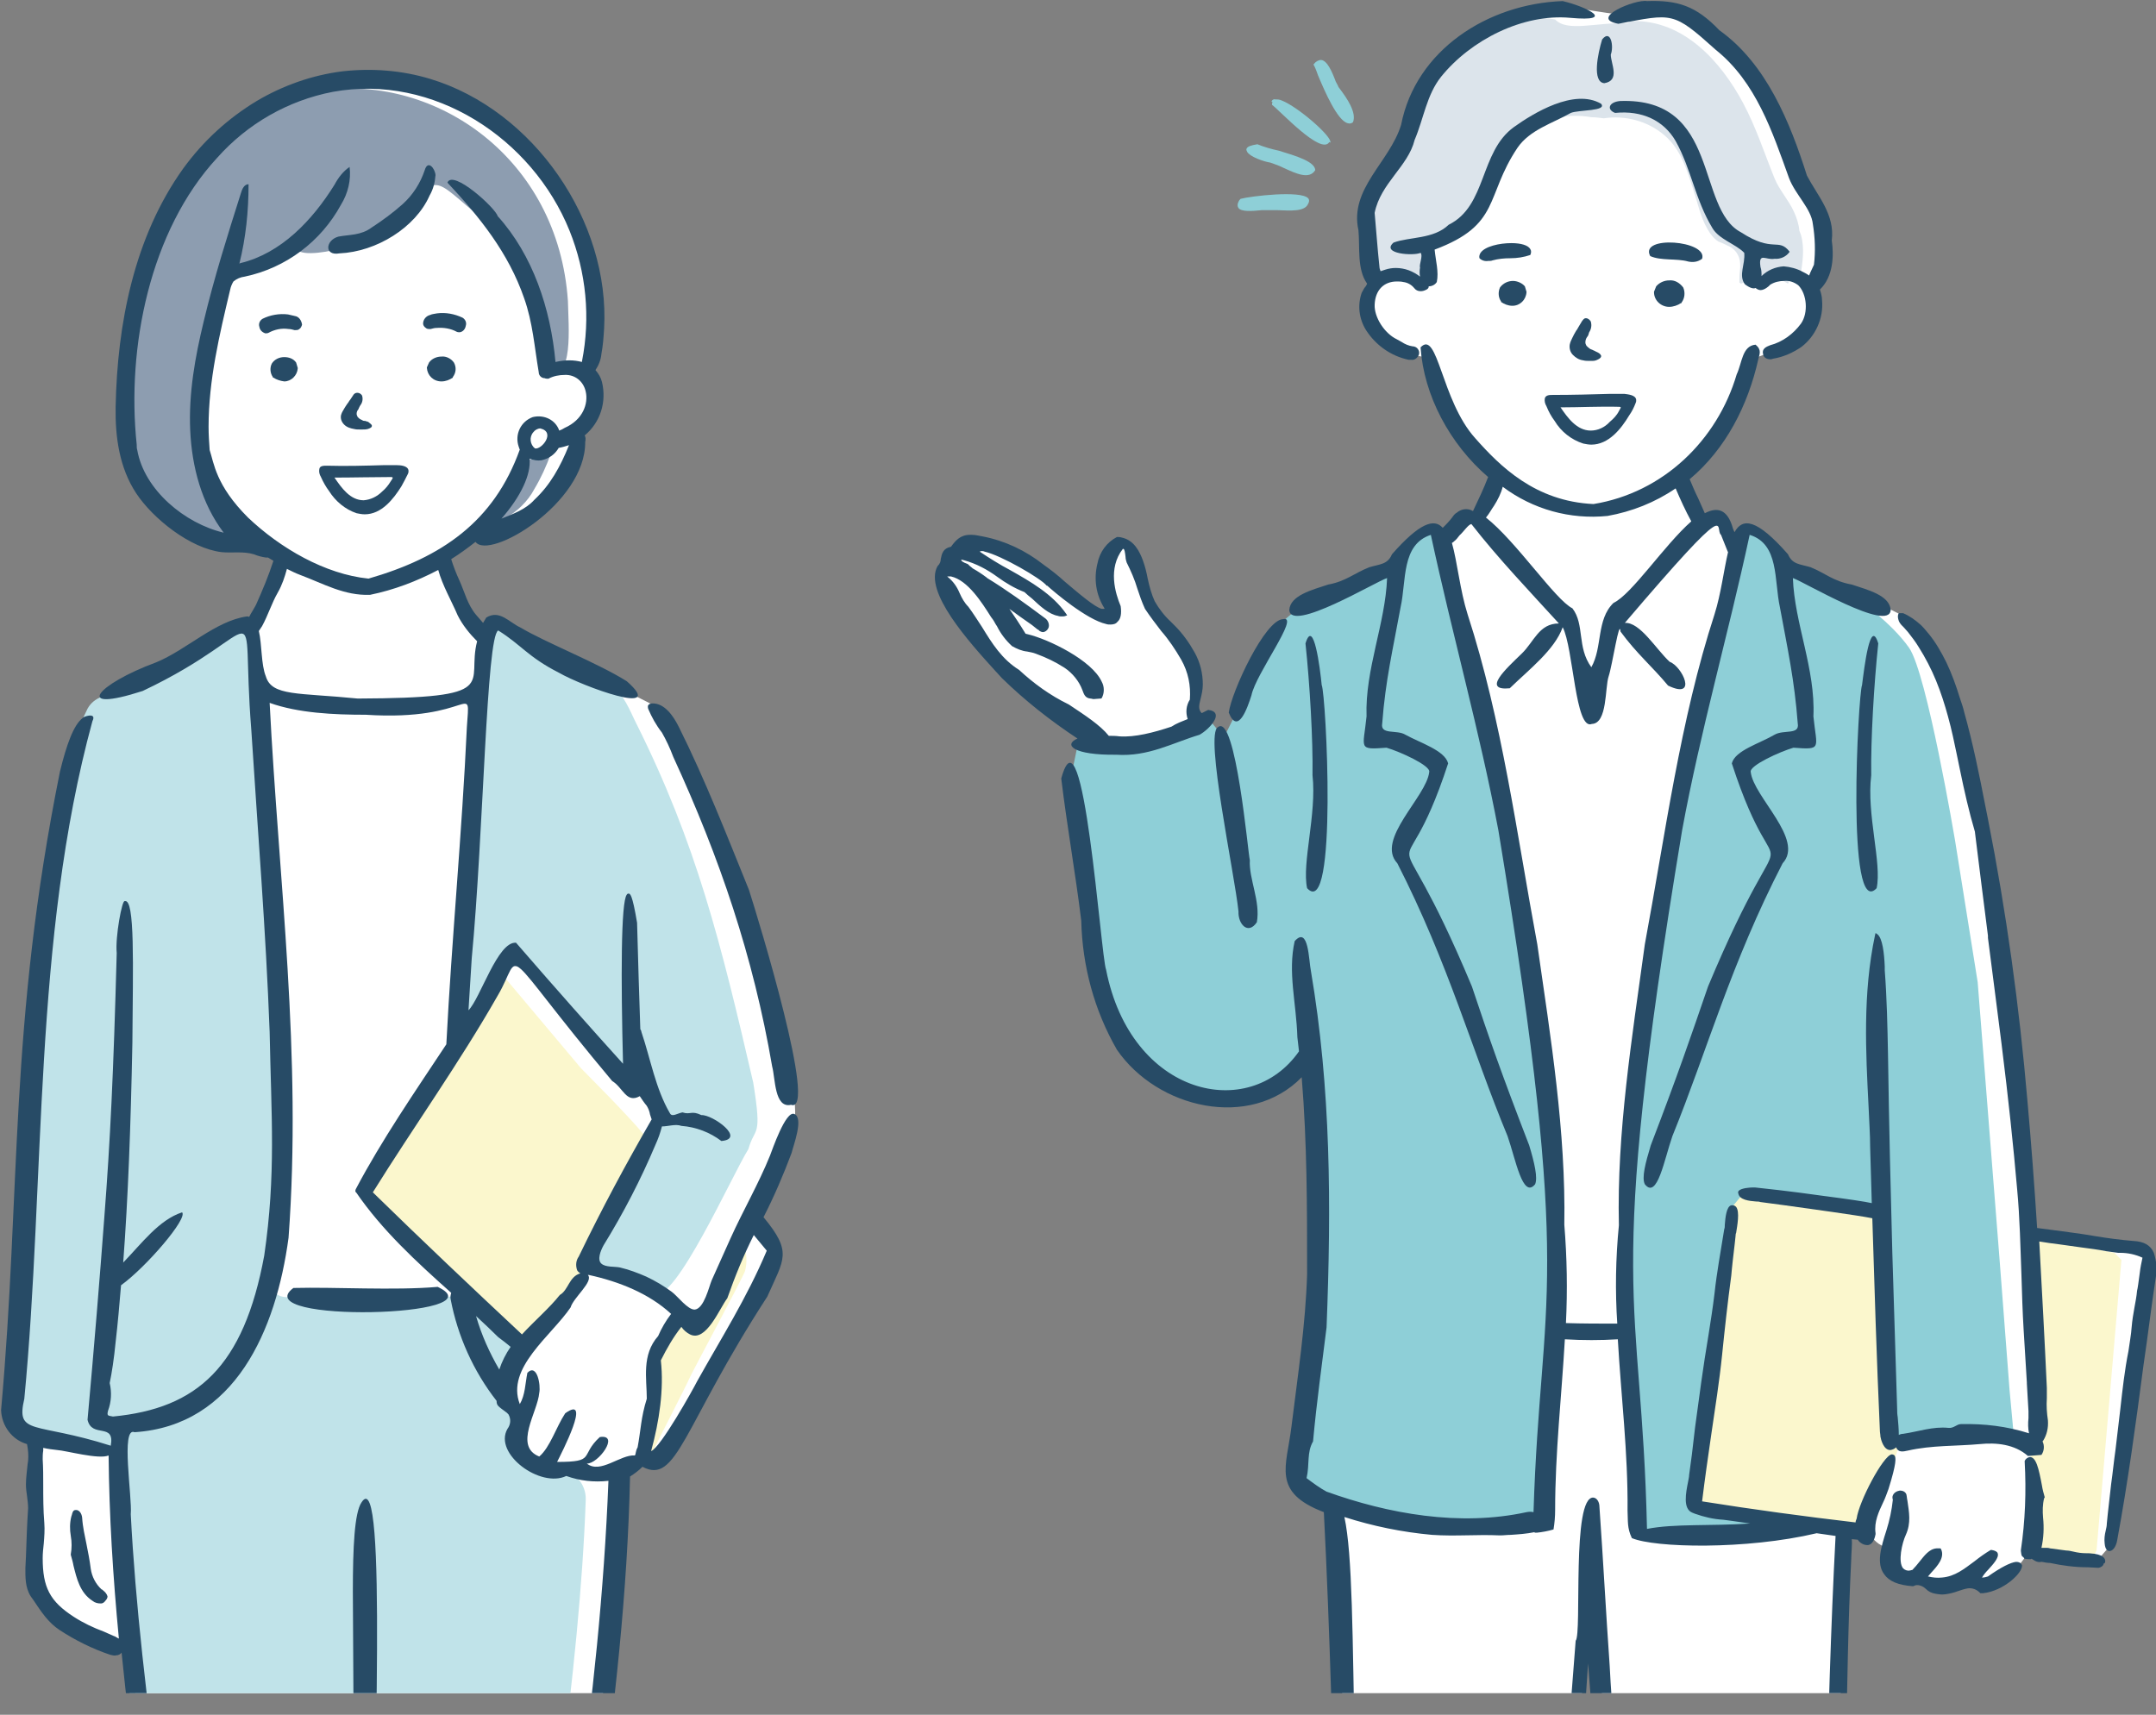 <?xml version="1.0" encoding="utf-8"?>
<!-- Generator: Adobe Illustrator 26.0.1, SVG Export Plug-In . SVG Version: 6.00 Build 0)  -->
<svg version="1.1" id="レイヤー_1" xmlns="http://www.w3.org/2000/svg" xmlns:xlink="http://www.w3.org/1999/xlink" x="0px"
	 y="0px" viewBox="0 0 399 317.4" style="enable-background:new 0 0 399 317.4;" xml:space="preserve">
<rect x="0" y="0" width="399" height="317.4" fill="#808080" stroke="none"/>
<style type="text/css">
	.st0{clip-path:url(#SVGID_00000117653075813351028380000008401474217241409165_);}
	.st1{fill:#FD883F;}
	.st2{fill:#FFFFFF;}
	.st3{fill:#FBF7CD;}
	.st4{fill:#C0E3E9;}
	.st5{fill:#8D9DB0;}
	.st6{fill:#274B66;}
	.st7{fill:#8ECFD7;}
	.st8{fill:#DCE4EB;}
</style>
<g>
	<defs>
		<rect id="SVGID_1_" x="-42.2" y="-28.6" width="468" height="342"/>
	</defs>
	<clipPath id="SVGID_00000044896323330110281820000001685784289222419118_">
		<use xlink:href="#SVGID_1_"  style="overflow:visible;"/>
	</clipPath>
	<g style="clip-path:url(#SVGID_00000044896323330110281820000001685784289222419118_);">
		<polygon class="st1" points="99.4,249.5 100,249.5 98.8,237.7 		"/>
		<path class="st2" d="M63.1,15.5c0,0-3.8-0.2-10.1,3.1s-6.7,2.5-11,6.5s-10.1,9.3-14.8,22.7s-4.1,16.2-4.3,20.4s-1.1,13.3,0.4,17.1
			c1,3,2.7,5.6,5,7.8c2.2,2,5.2,5,7.9,5.9s5.7-0.9,8.3,0.2c2.5,1.2,5,2.6,7.3,4.1l-2,6.5c0,0-0.9,6.3-2.9,6.1s-1.6-1.1-4.3,0.2
			s-12.5,8.1-16.9,9.8s-6.4,2.5-6.4,2.5c-1.3,1.3-2.5,2.8-3.4,4.4c-0.9,1.9-3.1,8.7-3.1,8.7l-5.4,35.7l-2.3,21
			c0,0-0.6,21.1-0.7,24.2S3.3,249,3.3,249S2,260.5,2.1,261.4s-0.3,3.2,0.9,3.4s3.3,0.2,3.3,1.2s-0.6,5.7-0.5,8.6s-0.2,14.6,0.9,18
			s1.2,4.7,3.2,6.3s6.1,4.9,8.1,5.3s5.5,1,5.7,1s3.9,25.3,3.9,25.3l11.8,76.9c0,0,4.9,30.9,5.8,31.8s6.9,1.9,6.9,1.9
			s-0.4,1.3-1.3,5.4s-1.3,5.7-4,9.6s-2.8,4-7.4,8.7s-7.1,8.1-7,7.8s0.6,5.1,6.4,4.7s25.5-10.2,25.5-9.1s0.2,4.6,0.2,4.6l3.5,0.2
			c0,0,6.9,2.6,7.2,2.8s11.4,1.4,15,0s6.7-3.2,6.1-6.2s-0.6-3.9-3.2-8.7s-4.7-20.9-4.7-20.9l4.3-1.2l1.2-7.3l9.4-58.5l7.7-53.8
			c0,0,4.3-40.7,4-43.6s-0.9-4-0.2-4.1s2.4-1.6,3.5-1.6s2.2,0.7,3.6-0.3s13.2-20,13.2-20s9-14.6,8.7-17.1c-0.3-2.5-2.6-3.8-3.1-4.8
			s-1.2-1.9-1.2-1.9s7.4-17,7.6-17.8c0.2-3-0.1-6-0.9-8.9c-1.1-3.8-9.4-35-9.4-35l-10-22.8c0,0-3.1-9.1-4.9-10.2s-7-3.6-7-3.6
			l-14.6-7.6c0,0-6.6-5.6-8-4.9s-0.5,3.3-2.5,1.8s-2.6-1.3-3.8-3.6s-3.9-9.6-3.9-9.6c1.2-1.1,2.6-2,4-2.8c2.5-1.4,2.1-1.1,5.7-2
			s4.5-1.4,7.4-3.8s7.2-7.7,7.6-10.8s-0.4-3.2,0.6-4.8s2.4-2.6,2.8-4.1s-0.4-4-0.4-6.1s0.8-2.6,0.8-4.8s1.1-10.5-1.5-17.7
			c-1.5-4.1-3.3-8.1-5.3-11.9c0,0-9.2-10.5-11.4-12.2s-12.5-6.8-14.5-7s-11.2-1-11.5-1S63.1,15.5,63.1,15.5z"/>
		<path class="st3" d="M123.4,247.1c-0.4,0.9-2.2,5.4-2.2,5.4s-0.1,4.5-0.1,5.1s-1.1,7.3-1.1,7.3s-1.4,5.2-0.7,5.4s1.1-0.9,1.1-0.9
			s7.1-13.9,7.2-14.3s10.2-19.2,10.3-19.9c0.4-1.6,0.3-3.3-0.3-4.9c-0.9-2-1.4-0.8-1.4-0.8l-3.1,10.4c0,0-0.5,3.7-3.9,4.8
			c-0.9,0.3-3.6,0-4.1-0.7S123.4,247.1,123.4,247.1z"/>
		<path class="st3" d="M92.2,179.5L87.3,190l-14.2,21.9l-5.4,8.3l2.6,3.9l12,12.1l14.8,13l5-5.4l4.5-5.6l2.8-5.7
			c0,0,10.5-20.9,10.6-21.2c0.2-0.6-7.4-8.4-7.4-8.4l-5.1-5.2L92.2,179.5z"/>
		<path class="st4" d="M95,260.7c-1.6-3.4-1-5.1-0.1-7.7c0.4-1.1,1.1-2.9,0.9-4s-2.8-2.2-3.6-2.9c-1.6-1.5-3.1-3-4.5-4.5
			c-0.2-0.2-0.5-0.5-0.8-0.6l0,0c-1.1-0.8-2.4-1.1-3.7-1c-6.7,0.6-21.6,0.4-30.2,0.1c-3.2-0.1-3.1-3.2-2.7-6.4
			c4-32.8-1.9-121.1-4.4-118.1c-6.3,1.4-21.6,11.7-27.4,13.5c-1.1,0.5-2,1.3-2.5,2.5c-10.3,20.9-9.5,59.1-11,70.3c0,0.1,0,0.2,0,0.4
			c-1.3,18.8-0.5,36.3-3.1,55.7c0,0.1,0,0.3-0.1,0.4c-3.3,15.4,22.7,1.6,19.7,18c-0.1,0.3-0.1,0.7-0.1,1
			c-0.6,30.7,7.6,61.1,10.1,81.2c3.4,22,9.7,59.8,11.8,72.8c0.7,3.1,0.7,4.1,0.9,5.1c0.4,2-0.5,2.4,1.5,3c11.1,3.1,23.7,2.5,37,0.4
			c2-0.3,3.7-1.7,4.3-3.6c4.6-13.1,2.1-16,7.1-41.5c7.1-46.8,13.2-85.8,14.3-117.2c0.1-2.9-2.1-5.4-5-5.7c-5-0.4-9.4-1.2-8-7.8
			C95.6,263,95.5,261.8,95,260.7z"/>
		<path class="st4" d="M139.4,200.4c-6-25.9-10.5-44.2-21.7-66.6c-0.9-1.7-2.5-6.2-5-6.8c-6.4-1.5-13.5-7.9-18.1-10.6
			c-2.9-1.7-4.9-0.4-4.9,0c-0.7,12.6-1.6,49.3-4.6,72.1c0,0.3-0.1,0.5-0.2,0.8c0.3,0.4,0.7,0.8,1,1.1c2.5-3.5,5.2-7.2,6.5-11.3
			c1.4-4.3,5.9,0.2,7.6,2.3c1.6,1.9,4.5,5.7,6,7.6c1.3,0.9,2.4,2.1,3.3,3.4c0.1,0.1,1,0.9,1,1.1c1,0.7,2.2,2.7,3.1,3.6
			c1.9,2.1,5.8,4.4,7.2,6.3c2.9,3.9,0.3,5.7-1.7,9.9c-0.1,0.2-0.2,0.5-0.3,0.7c-3.5,5.9-6.6,12.1-10.1,18c0.3,1,0.7,1.9,0.9,2.9
			c2.3,1,4.6,1.3,11.7,4.6c3.8,1.8,14.4-22,17.4-26.8C139.7,208.4,141.1,210.9,139.4,200.4z"/>
		<path class="st5" d="M101.6,84.4c-1.2,0.7-2.6,0.9-4,0.5c-0.1,0.1-0.2,0.1-0.3,0.2c-0.2,0.1-0.3,0.1-0.5,0.2
			c-1.1,3.4-2.8,6.5-5,9.2c-0.5,0.6-1,1.3-1.6,1.9l0.4,0.4l0.6,0.6l0,0c0.6-0.4,1.3-0.9,2.2-1.4c2.3-1.3,4.3-3.2,5.5-5.5
			c1.2-2,2.2-4.2,3-6.4C101.9,84.2,101.7,84.3,101.6,84.4z"/>
		<path class="st5" d="M59.8,16.7C21,18.5,8,107,44.4,99.2c-14.7-17.9-5.4-34.8-4-48c1.9,1,13.8-4.3,14.3-6.2
			c-1.2,4.4,14.1-0.1,17.6-2.4c8.8-10.3,6.8-10.7,15.6-3.2c14,12,10.4,27.9,13.5,29.3c4.8,2.1,3.8-8.3,3.7-13
			C103.3,29.2,80.7,13.9,59.8,16.7z"/>
		<path class="st6" d="M81,238.2c-8.1,0.7-19,0-26.7,0.2C45.4,245,92.9,243.8,81,238.2z"/>
		<path class="st6" d="M19.1,294.4c-0.1-0.1-0.2-0.2-0.3-0.2c-1.1-1-1.8-2.4-2-3.8c-0.2-1.6-0.5-3.1-0.8-4.6s-0.7-3.2-0.8-4.9
			c-0.1-0.8-0.5-1.3-1-1.4H14c-0.5,0-0.6,0.5-0.7,0.9c0,0.1-0.1,0.2-0.1,0.3c-0.3,1.2-0.3,2.4-0.1,3.6c0.2,1.1,0.2,2.3,0,3.4v0.1
			c0.2,0.7,0.4,1.4,0.5,2c0.6,2.4,1.2,5,3.5,6.5c0.5,0.4,1,0.5,1.6,0.5c0.3,0,0.6-0.2,0.8-0.5c0.2-0.2,0.4-0.5,0.4-0.8
			C19.8,295.1,19.5,294.7,19.1,294.4z"/>
		<path class="st6" d="M122.5,135.6c0.8,1.4,1.5,2.9,2.1,4.5c8.6,18.7,14.8,36.9,18.3,57.3c0.6,2.2,0.4,7.8,3.5,7.1
			c5,1.8-6-34.2-7.8-39.8c-4.1-10.1-8.1-20.4-13-30.2c-1-2-2.6-4.3-4.8-4.3c-0.4,0-0.8,0.1-0.9,0.5c0,0.2,0,0.4,0.1,0.6
			C120.6,132.7,121.4,134.2,122.5,135.6z"/>
		<path class="st6" d="M147,206.2c-1.6-0.7-4.1,6.7-4.5,7.7c-2.1,5.2-5,10.2-7.3,15.3c-1.2,2.6-2.3,5.2-3.5,7.8
			c-0.5,1.2-1.4,5.2-3.1,5.4c-1.3,0.1-3.2-2.5-4.3-3.3c-1.5-1.1-3-2-4.7-2.8c-1.6-0.7-3.2-1.3-4.9-1.7c-1-0.2-2.6,0-3.4-0.7
			s-0.2-2.3,0.4-3.4c3.7-6,6.9-12.2,9.6-18.6c0.5-1.1,0.9-2.2,1.2-3.4c1.2,0,2.5-0.5,3.6-0.1c2.7,0.2,5.3,1.2,7.4,2.8
			c4.6-0.4-1.6-4.9-3.7-4.8c-1.9-0.9-2,0-3.5-0.5c-1,0.2-1.9,0.9-2.3,0.2c-2.7-4.6-3.6-10.1-5.3-15.1c0-0.2-0.1-0.3-0.2-0.5
			c-0.2-5.8-0.4-12.2-0.6-19.7c-0.9-5.4-1.3-5.4-1.6-5.4c-0.1,0-0.3,0.1-0.3,0.2c-1.1,1.3-1.1,15.6-0.7,31.3
			c-5.6-6.2-12.1-13.5-19.8-22.4c-3.4-0.3-6.6,10.3-8.8,12.5c0.2-3.1,0.4-6.3,0.6-9.6c2.2-23.1,2.7-59.6,4.9-60.7
			c4.2,2.6,5.5,4.9,11.2,7.8c4.5,2.6,20.2,8.3,12.6,1.6c-5.4-3.4-15.1-7.2-19.6-9.9c-2.2-1-3.9-3.4-6.4-1.9c-0.2,0.3-0.4,0.7-0.6,1
			l-1.3-1.5c-1.6-1.9-2.1-4.2-3.1-6.4c-0.6-1.3-1.1-2.6-1.5-3.9c1.6-1,3.1-2.1,4.5-3.2c2.5,3.5,20.4-7.1,20.3-18.5
			c0.1-0.4,0.1-0.9-0.1-1.2c2.9-2.4,4.1-6.2,3.2-9.9c-0.2-0.8-0.6-1.5-1.2-2.2c0.6-0.9,1-1.9,1.1-3c0.3-1.6,0.4-3.1,0.5-4.7
			c1.1-19.8-13-40.4-32.2-46.2c-5.3-1.6-10.8-2-16.2-1.4c-5.6,0.7-11,2.6-15.9,5.5c-5.3,3.2-9.9,7.4-13.6,12.5
			C24.8,43.9,21.7,60,21.4,75.3c-0.1,5.6,0.7,11.3,3.8,16s10,10.2,15.8,10.9c2,0.2,4-0.2,6,0.4c0.7,0.3,1.5,0.5,2.2,0.6
			c0.1,0,0.3,0,0.4,0l1,0.6c-0.9,2.8-2,5.4-3.2,8.1c-0.4,0.8-0.9,1.5-1.3,2.3c-0.1-0.1-0.3-0.1-0.4-0.1c-5.8,0.8-11.2,6.2-16.8,8.5
			c-11.1,4.1-15.5,9.5-2.5,5.3c23.9-11.3,18-19.4,20.1,7.1c1.2,18.9,2.7,37.2,3.4,56c0.3,15.6,1.2,26.3-1,41.4
			c-3.8,20.6-12.4,28.3-28,29.8c-0.8-0.2-1.2,0-0.9-1.1c0.6-1.6,0.7-3.4,0.3-5.1c0.4-1.9,0.8-4.5,1.1-7.6c0.4-3.4,0.7-6.9,1-10.5
			c4.7-3.4,12.4-12.4,11.3-13.5c-4.3,1.4-7.5,5.8-10.9,9.3c0.9-11.9,1.4-25.2,1.7-40.7c0.1-14.4,0.5-26.7-1.4-26.2
			c-0.5-0.4-1.8,6.7-1.5,9.6c-0.6,22.4-1.2,34.8-2.3,49c-0.8,10.7-1.9,24.2-3.1,37.4c0.8,3.5,5.1,0.4,4.3,4.8
			c-14.1-4.5-17.6-1.8-16-8.7c3.9-40.5,1.6-85.1,12.6-125.4c0.9-1.8-1.8-0.8-1.8-0.6c-1.7,1.3-3,5-4.2,9.9
			C1.6,189.9,3.9,220,0.2,261c0.1,2.9,2,5.5,4.8,6.3c0.2,1,0.3,2.1,0.2,3.1l-0.1,0.7c-0.1,1.2-0.3,2.4-0.3,3.7
			c0,0.7,0.1,1.4,0.2,2.1c0.1,0.8,0.2,1.5,0.2,2.3c-0.2,3-0.3,6-0.4,9l-0.1,2c0,1.5-0.1,3.6,1,5.3l0.5,0.7c1.4,2.1,2.7,4.1,4.8,5.5
			c2.9,1.9,6.1,3.5,9.4,4.6c0.4,0.1,0.8,0.2,1.1,0.1c0.4,0,0.8-0.2,1-0.5c3.5,35.1,10.6,71.9,15.8,105.5c5.9,28.6,1.3,29,11.8,30.7
			c0,6.3-1.4,11.4-4.8,14.5c-4.7,6.2-10.3,11-14.7,15c-5.5,4.8-9.4,8.3-9.1,11.4c0.2,1.6,1.5,3,4,4.4c6.5,1.6,11.6,2.2,15.7,1.9l0,0
			c6.4-0.5,9.2-3.4,12.2-6.5c2.2-2.6,4.9-4.7,7.9-6.1c1.9-0.6,3.7-1.5,5.3-2.6l-0.2,0.6c-0.4,1.5-0.7,3-0.9,4.5
			c-0.2,4.5,5,8.6,9.5,10.8c4.6,2.2,9.7,3.3,14.8,3.4h0.4c2.3-0.2,4.7-1.9,6.9-4.9c1.2-1.7,2.2-3.5,2.9-5.5l0.1-0.2
			c0.7-1.6,1-3.3,1-5.1c-0.2-1.5-0.5-3-1-4.5c-1.4-4.4-2.7-8.1-4.9-11.5c-1.4-2.2-2.8-4.4-3.2-7.3c-0.6-4.4-0.9-8.9-1.1-13.4
			c1.5-0.4,2.6-0.8,3.2-1c1.9-13.4,4.1-26.4,6.3-38.6c6.6-40.3,15.3-86.1,16.2-128.1c0.8-0.5,1.6-1.1,2.3-1.8
			c6.4,3.4,7.4-7.3,23.1-31.5c3.1-7,4.7-8.2-0.7-14.7c2-3.9,3.7-7.9,5.2-11.9C146.8,212.1,148.8,206.9,147,206.2z M113.3,200.1
			c2,1.2,2.6,4.2,5.1,2.8c0.4,0.6,0.8,1.2,1.3,1.8c0.3,0.5,0.5,1,0.6,1.6c0.1,0.3,0.2,0.6,0.3,0.9c-4.8,8.3-9.3,16.7-13.5,25.4
			c-0.5,0.7-0.6,1.6-0.3,2.5c0.1,0.2,0.3,0.4,0.6,0.6l0,0c-2.1,0.6-2.2,3.1-3.8,4c-1.9,2.4-4.7,4.8-7,7.3
			c-9.3-8.7-18.5-17.4-27.6-26.3c7.6-12.2,16.1-24.1,23.1-36.4C97,176,91.6,174.2,113.3,200.1z M92.4,253.5
			c-1.8-3.1-3.3-6.4-4.3-9.9c1.4,1.3,2.8,2.6,4.1,3.9c0.8,0.6,1.6,1.2,2.3,1.8C93.6,250.6,92.9,252,92.4,253.5L92.4,253.5z
			 M98.9,92.5c-1.6,1.8-3.9,2.6-6.1,3.5c3.6-4.1,5.5-8.2,5.2-11.1c0.7,0.3,1.5,0.4,2.2,0.3c1.4-0.3,2.5-1.1,3.2-2.3
			c0.6-0.1,1.3-0.3,1.9-0.5C103.7,86.4,101.8,89.8,98.9,92.5L98.9,92.5z M100,79.3c2.9,0.7,0.2,4-1,3.7c-0.9-0.7-1.1-2.1-0.3-3
			C99,79.6,99.5,79.3,100,79.3L100,79.3z M25.4,83.3c-0.1-0.3-0.1-0.6-0.1-1c-1.9-17.9,2.4-39.6,14.9-53.1
			c5.6-6.3,13.1-10.6,21.4-12.2c18.6-3.4,36.9,8.6,43.8,25.7c3.1,7.7,3.9,16.1,2.3,24.2V67c-0.8-0.2-1.5-0.3-2.3-0.3
			c-0.9,0-1.7,0.1-2.6,0.3c-0.9-9.9-4.2-19.8-10.7-27c-0.4-1.5-8.3-8.7-9.3-6.2c6,6.4,11.3,13,14.2,21.4c1.6,4.5,1.9,9,2.7,13.7
			c0,0.6,0.5,1.1,1.1,1.1c0.2,0.1,0.4,0.1,0.6,0.1h0.1l0,0c0.9-0.5,2-0.7,3-0.7c1.9-0.1,3.5,1.2,3.9,3.1c0.5,2.2-0.5,5.2-3.9,6.7
			c-0.3,0.2-0.7,0.4-1,0.5c-0.7-2-2.8-3-4.9-2.5c-2.2,0.8-3.4,3.2-2.6,5.5c0.1,0.2,0.1,0.4,0.2,0.5c-4.8,13.4-14.5,20-28,23.9
			c-8-0.8-16.3-5.6-22.3-11.3c-6-6-6.3-10.1-7.1-12.5c-0.1-1.4-0.2-2.8-0.2-4.3c0-8.6,2-17,4-25.4c0.1-0.5,0.3-1,0.6-1.5
			c0.6-0.5,1.3-0.8,2.1-0.9c7.6-1.6,14.1-6.5,17.8-13.3c1.3-2.1,1.9-4.6,1.6-7c-1.2,0.8-2.1,2-2.8,3.3c-4.1,6.6-9.9,12.7-17.4,14.5
			l-0.2,0.1c1.2-4.8,1.7-9.7,1.7-14.7c-0.8,0-1.2,0.9-1.4,1.6c-2.5,7.9-5,15.8-6.9,23.8c-1.6,6.6-2.8,13.3-2.5,20.1s2.1,13.6,6.2,19
			C34.2,96.9,26.7,90.7,25.4,83.3L25.4,83.3z M49.2,125.2c-0.9-2.2-0.7-5.9-1.3-8.4c0.2-0.3,0.4-0.6,0.6-0.9c1.1-2,1.8-4.3,2.9-6.2
			c0.8-1.4,1.3-2.9,1.7-4.4c0.8,0.4,1.6,0.8,2.4,1.1c4.3,1.6,8.2,3.9,13,3.7c4.4-0.9,8.6-2.5,12.6-4.6l0,0c0.8,2.9,2.4,5.6,3.6,8.4
			c0.9,1.8,2.2,3.4,3.6,4.8c-2.1,8,5,10.5-22.1,10.6C55.2,128.2,50.3,128.9,49.2,125.2L49.2,125.2z M21,302.8
			c-0.6-0.3-1.2-0.5-1.8-0.8c-1.9-0.7-3.8-1.6-5.5-2.7c-4.5-2.9-5.8-5.5-5.8-10.9c0-0.9,0.1-1.8,0.2-2.7c0.1-1.3,0.2-2.5,0.1-3.8
			C8,279.5,8,277.1,8,274.8c0-1.5,0-3.1-0.1-4.7c0-0.5,0-1,0.1-1.6c0-0.1,0-0.3,0-0.5c0.9,0.2,1.7,0.3,2.6,0.4
			c1.6,0.1,7.7,1.8,9.5,1c0.1,11,0.8,22.4,1.9,33.9C21.7,303.2,21.4,302.9,21,302.8z M58.6,466.2c-4.8,3.1-10.2,6.6-16.3,7.1l0,0
			c-2.1,0.2-4.3,0-6.3-0.6l-0.4-0.1l0.3-0.3c11.7-11.8,16.6-21,17.8-29.8c5.4,0.8,12.1,1.6,14.2,0.2c0,1.6,0.1,3.5,0.1,4.8
			c0.1,4.4,0.1,9-0.1,13.6c-0.7,0.3-1.4,0.7-2,1.1C63.3,463.2,60.9,464.6,58.6,466.2L58.6,466.2z M87.6,454.6
			c0.7,3.8,2.3,7.3,4.7,10.2l0.2,0.2c0.5,0.5,0.9,1.1,1.2,1.7c0.5,1,0.5,2.2-0.1,3.1c-1.6,1.8-5.7,4-7.3,4.1c-0.1,0-0.2,0-0.3,0
			h-0.2c-0.8,0.1-1.7,0.2-2.4,0.3c-4.3,0.3-7.2-0.3-9.1-1.8c-2.8-2.5-2.6-7-2.3-11.9c0.1-1,0.1-2.1,0.2-3.2c-0.3-4.7-0.4-9.4-0.4-14
			c3.8,0.5,9.5-0.4,14.2-1.4C86.2,446.2,86.7,450.5,87.6,454.6L87.6,454.6z M97,395.6c-2.2,13.9-5.2,27.6-6.6,41.5
			c-2.3,1.6-7.2,2.2-11.6,2.4c-3,0-6,0.2-9,0.6c-0.2-28.8,0-59.8-0.3-87.2c-0.8-19,2.4-82.7-2.6-74.8c-1.3,1.9-1.6,8.3-1.6,16.5
			c0.4,56.5,0,95.5-0.2,145.2c-0.4,0-0.8,0-1.2-0.1c-14.9-0.8-17.8,1.9-19-12.3c-1.6-12.8-3.8-22.5-5.8-35.3
			c-6.5-38.2-13.2-79-14.9-111.8c0.3-3.1-1.9-16.3,0.7-15.2c18.6-1.2,26.2-18.9,28.5-36c2.5-33.9-1.8-65.7-3.5-99
			c5.3,1.9,11.9,2.2,17.8,2.2c19.9,1.3,19.3-6.7,18.7,2.3c-0.9,19.6-2.8,39.2-3.8,58.7c-5.9,8.9-12,17.8-16.7,26.7
			c-0.3,0.5,0,0.8,0,0.7c4.8,7,11.1,12.8,17.6,18.6c-0.1,0.4-0.2,0.8-0.1,1.2c1.3,6.8,4.2,13.3,8.5,18.8c0,0.9,0.3,1,1.9,2.2
			l0.3,0.3c0.5,0.9,0.4,1.9-0.2,2.7c-2.6,4.6,6.1,11,10.9,8.7c2.5,0.9,5.1,1.2,7.8,0.9C111,315.1,104,354.6,97,395.6L97,395.6z
			 M108.6,270.9c2.1,0.1,6.2-5.5,2.4-4.9c-3.8,3.5-0.6,4.6-7.9,4.6c0.8-1.6,6.5-12.6,1.5-9c-1.7,2.6-2.8,6.3-4.8,8
			c-4.8-1.9-0.3-8.2,0-11.8c0.3-1.4-0.4-5.5-2.2-3.7c-0.4,2-0.4,4.1-1.4,5.8c-2.6-6.7,5.8-12.6,9.4-17.9c0.5-1.8,4.3-4.8,3.2-6h0.2
			c5.5,1.2,11.1,3.4,15.2,7.2c-1,1.3-1.8,2.7-2.4,4.1c-3.1,3.5-2.1,7.9-2.1,11.6c-1.1,3.5-1.1,5.8-1.7,9c-0.4,0.7-0.3,1.2-0.5,1.5
			C114.8,269.2,111.1,272.9,108.6,270.9L108.6,270.9z M141.9,231.5c-3.7,8.8-8.5,16.3-12.9,24.2c-0.7,1.4-6.7,12.2-8.5,12.9
			c1.5-5.5,2.4-11.4,1.8-16.8c1.1-2.2,2.3-4.3,3.8-6.2c0.4,0.6,1,1.1,1.6,1.4c3,1.5,5.5-4.9,6.9-6.7c1.4-4,3-7.9,4.9-11.7
			C140.3,229.6,141.1,230.5,141.9,231.5z"/>
		<path class="st6" d="M73.4,86.1c-0.8,0-1.6,0-2.4,0c-3.5,0.1-7,0.2-10.5,0.1c-0.6,0-1.3,0-1.4,0.6c-0.1,0.5,0,1,0.3,1.5
			c0.4,0.9,0.9,1.8,1.5,2.6c1.2,1.9,3,3.4,5.1,4.1c0.5,0.1,1,0.2,1.5,0.2c3.1,0,5.3-2.8,6.8-5.2c0.4-0.7,0.8-1.5,1.2-2.3
			c0.1-0.2,0.1-0.3,0.1-0.5v-0.1C75.5,86.2,74.1,86.1,73.4,86.1z M72.3,89.1c-0.4,0.7-1,1.4-1.6,1.9c-0.9,0.9-2.1,1.5-3.4,1.6
			c-2.5,0-4.1-2.3-5.4-4.2c3.4,0,7.1-0.1,10.4-0.1C72.9,88.3,72.7,88.5,72.3,89.1L72.3,89.1z"/>
		<path class="st6" d="M66.7,75c0.4-0.5,0.5-1.2,0.3-1.8c-0.2-0.3-0.5-0.5-0.9-0.5c-0.3,0-0.6,0.2-0.7,0.4L64.8,74
			c-0.2,0.2-0.3,0.5-0.5,0.7l-0.4,0.6c-0.1,0.2-0.2,0.3-0.3,0.5c-0.2,0.3-0.4,0.7-0.5,1.1c-0.1,0.6,0.1,1.2,0.6,1.7
			c0.5,0.5,1.2,0.7,1.8,0.8c0.4,0.1,0.7,0.1,1.1,0.1H67c0.4,0,0.7,0,1.1-0.1c0.6-0.2,0.8-0.4,0.7-0.7c-0.1-0.2-0.3-0.3-0.4-0.4l0,0
			C68.2,78.1,68,78,67.8,78c-0.1-0.1-0.3-0.1-0.4-0.1c-0.2,0-0.3-0.1-0.5-0.2c-0.3-0.1-0.5-0.3-0.7-0.5C66.1,77,66,76.8,66,76.6
			c0-0.3,0.1-0.6,0.3-0.8C66.4,75.6,66.5,75.3,66.7,75z"/>
		<path class="st6" d="M54.8,67.1c-0.5-0.7-1.3-1-2.2-1c-0.9,0-1.8,0.4-2.3,1.2c-0.4,0.8-0.3,1.8,0.2,2.5v0.1h0.1
			c0.6,0.4,1.3,0.6,2,0.7l0,0c1.3,0,2.4-1.1,2.5-2.4v-0.1L54.8,67.1L54.8,67.1z"/>
		<path class="st6" d="M81.7,66c-0.9,0-1.8,0.4-2.3,1.1l0,0L79,68v0.1c0.1,1.4,1.2,2.5,2.7,2.5l0,0c0.8,0,1.5-0.3,2.1-0.7l0,0v-0.1
			c0.6-0.8,0.7-1.8,0.2-2.7C83.5,66.4,82.6,65.9,81.7,66z"/>
		<path class="st6" d="M54.6,58.5c-0.4-0.1-0.9-0.2-1.3-0.3C51.7,58,50,58.3,48.6,59c-0.5,0.3-0.8,0.9-0.6,1.5
			c0.1,0.6,0.5,1,1.1,1.2c0.2,0,0.4,0,0.6-0.1c1.1-0.6,2.4-0.9,3.7-0.7c0.4,0,0.7,0.1,1.1,0.2h0.2c0.2,0,0.5,0,0.7-0.2
			c0.3-0.2,0.4-0.5,0.5-0.8C55.8,59.3,55.3,58.6,54.6,58.5z"/>
		<path class="st6" d="M78.3,59.9c0,0.3,0.2,0.6,0.5,0.8c0.2,0.2,0.5,0.2,0.7,0.2c0,0,0.1,0,0.2,0c0.4-0.1,0.7-0.2,1.1-0.2
			c1.3-0.1,2.6,0.1,3.7,0.7c0.2,0.1,0.4,0.1,0.6,0.1c0.6-0.1,1-0.6,1.1-1.2c0.2-0.6-0.1-1.2-0.6-1.5c-1.5-0.7-3.1-1-4.7-0.8
			c-0.4,0.1-0.9,0.1-1.3,0.3C78.8,58.5,78.3,59.2,78.3,59.9z"/>
		<path class="st6" d="M62.8,46.9c6.9-0.3,14.1-4.8,16.7-10.7c0.7-1.2,1-2.5,1.1-3.8c-0.1-1.2-1.4-2.9-2-0.9
			c-0.8,2.4-2.2,4.6-4.1,6.3c-1.8,1.6-3.7,3-5.7,4.3c-2,1.5-4.1,1.3-6.2,1.7C60.2,44.5,60,47.4,62.8,46.9z"/>
		<path class="st2" d="M291.9,1.5c-1.8-0.3-3.7-0.4-5.5-0.1c-3.4,0.4-8.5,1-13.8,4.9s-9.2,6.9-11,13.2s-0.9,5.5-4,10
			s-3.7,1.2-3.9,6.9s-0.7,6.3,0,10.2s2,3.9,0.6,6.3s-1.8,2.3-1.4,3.4s2,8.3,7.3,9.2l4.7,0.8c0.7,3.1,1.7,6.2,3,9.1
			c2.2,4.9,7.9,11.3,8.6,12.2s-3.4,8.5-3.4,8.5s-1.8-1.3-2.5-0.6s-1.3,1.6-2.6,2.8s-1-0.7-2.1-0.5s-1.8-0.6-3.9,1.5
			c-2.1,2-0.2,3.2-3.8,5.1s-17.2,8-17.2,8s-3.4,3.2-4,4c-2.3,3.2-4.2,6.5-5.9,10.1c-1.5,3.6-4.1,10.4-4.1,10.4l-1.3-0.1l-2.1-3.7
			c0,0-2.6-0.3-2.6-0.6s1.2-6.2-0.3-8.9s-7-8.6-8.2-11.8c-1.2-3.2-1.7-8.6-3-9.9s-2.4-2-3.6-0.4s-2.1,1.5-1.9,5s1.7,5.5,1.3,6.6
			c-0.4,1.1-2.7,0.9-5.1-0.7c-2.4-1.6-8.3-7.3-10-8.2c-1.7-0.9-6.4-4.2-9.2-3.7s-3.6,0.9-4.6,2.4s-0.5,1.3-1.4,2.6
			c-0.9,1.4-1.5,0.7-0.8,2.7c0.7,2.1,5.2,8.8,5.6,9.1s10.7,11.5,10.7,11.5l12.2,8.9l-2.1,0.3l-1,0.3l-0.9,5.5l4.4,35.1
			c0,0,5.4,19.4,13.8,22.2s15.4,3.8,20.4,0.2s6.2-5.9,6.2-5.9l0.2,14.1c0,0,1.8,42.6-1,49.6s-3.2,12.2-2.9,13.5
			c0.2,1.7,1.4,3.1,3,3.6c2.1,0.6,4,1.4,4,1.4l0.5,11.6l7.1,158.3c0,0-1.4,4.9,0.3,6.7c1.4,1.4,3,2.5,4.8,3.2c1,0.3,17.8,3,20.5,2.4
			s4.8-0.2,5.6-1.8s1.4-2.7,1.4-6.5s3.5-103.8,3.5-103.8l3-45.4l1.9-0.2l1.6,17.2l3.8,74.1l1.9,55c0,0-0.6,7.8,0,8.9
			s4.1,2.4,4.6,2.5s14.8,0.3,17.5-0.3s8.7-2.9,9.5-4.5s1.4-9.7,1.4-9.7v-29.1c0-0.5,2.9-37.5,2.9-37.5l1.8-54.2l1-42.1l4.3,0.9
			c0.5,1.1,1.3,2.1,2.4,2.7c1.9,1,1.7,2,2.1,3.8s2.1,2.3,3.3,2.6s1.7-0.4,2.9,0.8c0.9,0.9,2.2,1.4,3.5,1.3c1.4,0,3.2-1.2,4.4-1.2
			s1.3,0.9,2.9,0.5c1.6-0.6,3.2-1.3,4.7-2.2c1.2-0.7,3.6-4.7,4-4.5s12.1,1.9,12.1,1.9l2.6-3c0,0,1.6-13.3,1.6-13.6s5.5-38,5.5-38.7
			s-0.3-2-1.4-2.3s-20.7-2.9-20.7-2.9l-1.2-18.3l-4.6-40.6c0,0-5.8-37.6-8.9-43.6c-2.3-4.2-5-8.1-8.1-11.7l-6.1-3.1l-13.6-5.7
			c0,0-1.2,1.4-3-1.3s-3.8-5.5-5-6s-2.5-0.8-3.2,0.6s-1.5,0.1-1.9-0.7s-2.3-3.2-4.3-1.6l-2.4-4.3l-2.3-4.3c2.5-1.3,4.7-3.2,6.4-5.5
			c2.4-3.5,7.1-15.4,7.1-15.8s3.5-1.5,4.1-1.5s6.8-1.9,7.4-6.3s-0.5-5.6,0.6-7.2s1.3-1.4,1.1-4.8s0.4-3.9-1.2-7.3s-3.4-6.7-5.4-11.4
			s-1.2-4.8-5.4-11.5s-7.7-12-12.4-13.9s-5.1-1.7-8.2-1s-4,1-5.8,0.9S291.9,1.5,291.9,1.5z"/>
		<path class="st7" d="M370,232.5l-4-50.7l-4.2-26.3c0,0-5.2-30.9-8.5-35.6s-9.4-8.9-9.4-8.9l-14.2-6.5c-0.9-1.6-1.9-3.2-3-4.7
			c-1.1-1.1-2.5-1.8-4-2.3l-3.5,14c0,0-10.9,42.2-11.2,45.8s-2.5,18.9-2.5,18.9s-3.7,33.4-4,37.2s-0.7,11.6-0.8,15.2s1.2,20.9,1,24
			s0.7,30.5,0.7,30.5l2,1.3l14.2,0.4l5.6-0.9c-0.1-1.1-0.2-2.2-0.2-3.3c-0.3,0-0.6-0.1-1-0.1c-1.4-0.1-2.8,0-4.2-0.2
			c-2.6-0.4-5.4-2-5.2-5c0.2-1.4,0.5-2.8,0.9-4.1c0.5-2.3,0.8-4.6,1.2-6.9c0.7-4.6,1.1-9.3,1.6-14c0-0.2,0.1-0.3,0.2-0.5
			c0.8-6.5,1.8-13,3-19.4c0-1,0.1-1.9,0.1-2.9c0.1-1.9,0.7-3.7,1.9-5.2c0,0,0-0.1,0-0.1c-0.1-1.1,0.9-1.3,1.8-1
			c3.4,1.3,7,1.4,10.5,1.9c1.5,0.2,3,0.4,4.5,0.8c1.5,0.3,3.3,0.9,4.8,0.4c1.8-0.6,5.3,2.9,3.5,3.5l0,0c1.1,8.1,1.4,16.3,1.8,24.5
			c0.2,3.9-0.6,8-0.5,12c0.1,1.6,0,3.1-0.1,4.7c1.4-0.6,2.8-1.1,4.3-1.4c1.4-0.1,13.8-2.6,15.5-2.1s4.2,1.5,4.2,1.5l-0.9-9.7
			L370,232.5z"/>
		<path class="st7" d="M265.4,97.3c0,0-1.1-0.2-3.1,1.7s-1.9,2.5-3.4,4.1s0,1.1-3.9,2.5s-9.7,4.4-11.7,5.3s-6.5,3.9-8.4,7.2
			s-6.2,14-6.2,14l-2.2,4.4l-2.8-3.4c-2,1.1-4,2-6.1,2.8c-3.3,1.2-7.9,3.3-11.6,2.5c-2.1-0.5-4.3-0.7-6.5-0.8l-1.1,5.3
			c0,0,3,16.5,3.3,21.1s0.5,11.4,2,16.9c1.2,4.5,3.1,8.8,5.6,12.8c2,3,4.6,5.5,7.7,7.5c2.5,1.4,8.1,3,11.9,2.5s8.9-2.3,10.6-4.2
			s4.1-4.7,4.1-4.7l0.9,26.7c0,0,0.3,24.7-0.8,29.3s-3.8,18.9-3.8,18.9c-0.6,1.3-0.4,2.8,0.6,3.8c1.7,1.7,4.5,4.8,6.9,5.3
			s15.5,4.7,19,4.7s18.3-1.1,18.3-1.1l1.6-2.3c0,0,1.6-61.9,1.6-62.6s-1.7-20.8-1.7-20.8l-5.1-32.3l-5.3-28.4l-6.1-24.8L265.4,97.3z
			"/>
		<path class="st3" d="M347.9,224.4L323,221c-0.3,0-0.5,0.1-0.7,0.3l-2,2.4c-0.1,0.1-0.2,0.3-0.2,0.5l-6.6,53.5c0,0.2,0,0.5,0.2,0.7
			l0.6,0.7c0.1,0.2,0.3,0.3,0.5,0.3l30.7,4c0.4,0,0.8-0.2,0.9-0.6l2.3-7.1l2.4-7c0.2-0.4,0-0.9-0.5-1.1c-0.1-0.1-0.3-0.1-0.4-0.1
			l0,0c-0.5,0-0.9-0.3-0.9-0.8c0,0,0-0.1,0-0.1l-0.3-16.3l-0.4-25.2C348.6,224.8,348.3,224.4,347.9,224.4z"/>
		<path class="st3" d="M374.4,228.5l2.1,37l-0.7,2.4c-0.1,3.2,0,6.4,0.3,9.5c0.4,3.3,0.5,6.5,0.2,9.8c-0.2,0.4,10.1,2.8,10.1,2.8
			l1.6-3l4.6-53.8l-1.3-1.3L374.4,228.5z"/>
		<path class="st8" d="M333.3,43.5c-0.1-0.3-0.2-0.5-0.3-0.8c-0.1-1.2-0.5-2.4-1-3.5c-1-2.2-2.7-4-3.6-6.2
			c-1.9-4.7-3.4-9.4-5.8-13.9c-4.1-7.7-11-15.4-20.5-15.2c-0.3,0-0.6,0.1-0.8,0.4c-6-0.2-11.2,1.7-13.5-0.7
			c-11.6-2.2-28.2,10.3-28.5,24.3c-4.2,6.6-8,6.7-7,17.8c0.9,4.1,0.7,6.3,1.4,7.1c2.6-2.9,6.4-2.2,9.1,0c0.2-0.3,1.2-1.1,1.3-1.8
			c-1.4-9.3,8.1-3.1,11.7-17.8c2.4-8,10.4-13,18.7-11.5c0.8,0,1.5,0.1,2.3,0.2c4-0.6,8.2,0.5,11.3,3.2c3,2.6,4.1,6.4,5.3,10.1
			c0.8,2.4,1.3,5,2.6,7.2c0.5,0.9,1.1,1.7,2,2.3c0.8,0.3,1.6,0.7,2.4,1.1c1.5,1.1,1.8,2.5,1.6,4.3c-0.1,0.7-0.1,1.4-0.1,2.2l0.3,0.2
			c0.3-0.1,0.7-0.3,1-0.4c0.2-0.2,0.5-0.3,0.7-0.2c0.3-0.1,0.7-0.3,1-0.3c1.4-0.5,3-0.4,4.4,0.1c0.6,0.2,1.1,0.5,1.6,0.8
			c0.1-0.2,0.2-0.5,0.3-0.7c0.5,0.4,1.3,0.4,1.7-0.1c0.1-0.2,0.2-0.4,0.3-0.6C333.6,48.5,334,46,333.3,43.5z"/>
		<path class="st7" d="M229.5,36.9L229.5,36.9c-0.2,0.2-0.3,0.4-0.4,0.7c-0.1,0.3-0.1,0.6,0.1,0.9c0.5,0.7,2.4,0.6,4.3,0.4h0.5
			c0.8,0,1.6,0,2.4,0c2.5,0.1,5.1,0.3,5.7-1.2c0-0.1,0.1-0.1,0.1-0.2l0,0c0.1-0.3,0.1-0.6-0.1-0.8c-1.4-1.5-10.6-0.4-12.5,0.1
			L229.5,36.9z"/>
		<path class="st7" d="M232.7,26.7L232.7,26.7c-1.2,0.2-1.8,0.4-2,0.8c-0.1,0.2,0,0.4,0.1,0.6c0.5,0.9,3,1.8,4.3,2
			c0.9,0.3,1.7,0.6,2.5,1c2.2,1,4.7,2.2,5.8,0.4l0,0v-0.1c-0.2-1.5-3.4-2.5-6.7-3.5C235.3,27.6,233.9,27.2,232.7,26.7z"/>
		<path class="st7" d="M235.3,18.8l0.2,0.1c-0.1,0.2-0.1,0.3-0.1,0.5c1.5,1.1,9.1,9.4,10.6,6.9l0,0l0.2,0.1c0.4-1.1-6.1-6.7-9-7.8
			c-0.4-0.2-0.8-0.2-1.2-0.2C235.7,18.3,235.4,18.5,235.3,18.8z"/>
		<path class="st7" d="M244.5,11.1c-0.5,0-1,0.3-1.3,0.7l-0.1,0.1l0,0.1c0.2,0.3,0.5,1,0.8,1.9c1.3,3.1,3.6,8.4,5.5,8.9
			c0.3,0.1,0.7,0.1,1-0.2h0v0c0.7-1.8-1.2-4.5-2.4-6.1l-0.3-0.4c-0.1-0.3-0.3-0.6-0.5-1C246.5,13.2,245.6,11.2,244.5,11.1z"/>
		<path class="st6" d="M344.6,126.8c-0.7,1.6-3,43.7,2.7,37.6c1-4.6-1.9-13.7-1-20.9c-0.1-6.6,0.5-16.8,1.3-24.4
			C346.1,114.2,345,123.7,344.6,126.8z"/>
		<path class="st6" d="M241.9,164.4c5.7,6.2,3.5-36,2.7-37.6c-0.3-3.1-1.5-12.6-3-7.7c0.8,7.5,1.4,17.8,1.3,24.4
			C243.7,150.7,240.9,159.8,241.9,164.4z"/>
		<path class="st6" d="M229.2,168.7c-0.1,2.4,1.8,4.4,3.4,2c0.7-3.9-1.5-8-1.3-11.5c-0.3-0.9-2.6-27.3-5.9-24.6
			C222.9,135.8,228.5,161.8,229.2,168.7z"/>
		<path class="st6" d="M206.6,139.7c5.9,0.4,10.4-2.2,15.4-3.7c1.8-1,4.8-4.2,1.6-4.6c-0.4,0.2-0.8,0.4-1.2,0.6
			c-0.7-0.7-0.5-1.5-0.2-2.7c0.2-0.8,0.4-1.7,0.4-2.6c0-2.1-0.5-4.1-1.5-5.9c-1-1.8-2.2-3.5-3.7-5l-0.7-0.7c-1.2-1.1-2.2-2.4-3-3.8
			c-0.6-1.3-1-2.8-1.3-4.2c-0.2-1.1-0.5-2.3-0.9-3.4c-0.6-1.6-1.6-3.7-3.9-4.2c-0.3-0.1-0.6-0.1-0.8-0.1h0h-0.1
			c-1.9,1-3.2,2.8-3.6,4.9c-0.7,2.8-0.3,5.8,1.3,8.3l0,0c0,0.1,0,0.1-0.1,0.1c-0.1,0-0.1,0-0.2,0h-0.2c-1.3-0.3-4.3-2.9-6.8-5
			c-1.3-1.2-2.6-2.2-4-3.2c-3.3-2.6-7.1-4.4-11.2-5.2c-0.7-0.1-1.3-0.3-2-0.3h-0.4c-1.8,0-2.7,1.1-3.5,2.2l0,0l0,0
			c-1.5,0.3-1.7,1.3-1.9,2.3c0,0.5-0.2,0.9-0.6,1.3l0,0l0,0c-2.6,4.7,5.8,14,10.8,19.5l0.1,0.1l1,1.1c4.3,4.2,9,7.9,14,11.2
			C196.7,137.9,198.7,139.8,206.6,139.7z M188.6,124L188.6,124L188.6,124c-3.2-2-5-4.9-6.9-8c-0.8-1.2-1.6-2.5-2.5-3.7
			c-0.7-0.7-1.2-1.6-1.6-2.5c-0.5-1.2-1.2-2.2-2.2-3l-0.1-0.1h0.2c0.2,0,0.3,0,0.5,0c3.1,0.7,5.7,4.8,7.4,7.5l0.3,0.4
			c0.3,0.4,0.5,0.9,0.8,1.3c0.7,1.4,1.6,2.6,2.8,3.7c0.9,0.5,1.8,0.9,2.8,1c0.5,0.1,1.1,0.2,1.6,0.4c1.9,0.7,3.6,1.5,5.3,2.6
			c1.5,1,2.7,2.5,3.3,4.1c0.3,0.8,0.5,1.5,1.5,1.6c0.2,0,0.4,0.1,0.6,0.1c0.4,0,0.9-0.1,1.3-0.1h0.1l0.1-0.1c0.5-0.9,0.5-2.1,0-3
			c-1.8-4-9.9-7.9-13.7-8.8l-0.4-0.1l0,0l0,0c-1.1-1.8-2.1-3.3-3-4.6c1.2,0.9,2.5,1.8,4.2,3l1,0.8c0.1,0,0.1,0.1,0.2,0.1l0.2,0.2
			c0.2,0.1,0.4,0.2,0.6,0.2c0.4,0,0.8-0.3,1-0.7c0.3-0.6,0-1.4-0.5-1.8c-3.9-2.9-7.2-5.3-10.8-7.5c0,0-0.1-0.1-0.1-0.1
			c-0.8-0.6-1.7-1.2-2.6-1.7l-0.1-0.1c-0.3-0.2-0.6-0.5-0.8-0.7l0,0l0,0c-0.9-0.3-1.2-0.6-1.2-0.7v-0.1h0.1l0.4,0.1
			c2.2,0.6,4.3,1.7,6.2,3.1c1.5,1.1,3.2,2.1,5,2.8l0,0c0.4,0.4,0.9,0.8,1.4,1.2c1.5,1.4,3.1,2.9,4.8,3.2c0.2,0.1,0.5,0.1,0.7,0.1
			c0.2,0,0.5,0,0.7-0.1l0.3-0.1l-0.2-0.3c-2.5-3.6-6.5-5.9-10.4-8.1c-1.9-1-3.8-2.2-5.6-3.4h-0.1h0.1c0.1,0,0.2-0.1,0.3-0.1
			c0.2,0,0.4,0,0.6,0.1c3.1,0.7,10.5,5,11.5,6.3l0,0h0.1c1.2,1.1,7.3,6.3,10.9,7.1c0.3,0.1,0.5,0.1,0.8,0.1c0.5,0,1-0.1,1.3-0.5
			c0.6-0.5,0.8-1.5,0.6-2.9l0,0l0,0c-1-2.4-2.4-7,0.4-10.6l0,0c0,0,0.1,0,0.1,0l0,0c0.2,0,0.3,0.6,0.4,1.5c0,0.3,0.1,0.7,0.2,1
			c0.8,1.6,1.5,3.2,2,4.9c0.4,1.2,0.8,2.4,1.4,3.7c1,1.5,2,2.8,3,4.1c1.4,1.6,2.6,3.4,3.7,5.3c1.3,2.3,1.8,4.8,1.6,7.4l0,0
			c-0.7,1.1-0.8,2.4-0.4,3.6c-1,0.4-2.1,0.8-3,1.4c-3.3,1.1-6.8,2-9.6,1.8c-0.7-0.1-1.4-0.1-2-0.1c-1.6-2-4.4-3.8-7.4-5.8
			C194.3,128.7,191.3,126.5,188.6,124L188.6,124z"/>
		<path class="st6" d="M231.6,128.7c0.8-4,9-14.8,5.9-14.1c-3.4,0-9.6,13.5-10.1,17.3C229.1,136.2,230.9,130.9,231.6,128.7z"/>
		<path class="st6" d="M398.6,231.9c-0.6-1.4-1.8-2.1-3.8-2.2c-2.4-0.2-4.7-0.5-7.1-0.9c-2.8-0.5-5.6-0.8-8.4-1.2l-2.3-0.3
			c-0.5-7.9-1.1-15.8-1.8-23.6c-1.5-17.5-3.9-34.9-7.3-52.1l-0.5-2.5c-1.1-5.7-2.3-11.6-3.9-17.3c-0.2-0.9-0.5-1.7-0.8-2.6
			c-0.7-2.3-1.5-4.5-2.5-6.6c-0.9-1.8-1.9-3.6-3.2-5.2c-0.5-0.6-0.9-1.1-1.5-1.7c-1-0.9-2.1-1.7-3.3-2.2H352h-0.3
			c-0.1,0-0.2,0-0.3,0c-0.2,0.3-0.2,0.7-0.1,1.1c0.1,0.5,0.4,0.9,0.7,1.2l0.3,0.3c0.3,0.3,0.5,0.6,0.8,0.9c0.7,0.9,1.4,1.8,2,2.8
			c1.2,1.9,2.3,4,3.2,6.2c0.9,2.2,1.6,4.4,2.2,6.6c0.7,2.5,1.2,5,1.6,6.9c0.2,1,0.4,1.9,0.6,2.9c0.8,3.9,1.7,7.9,2.8,11.6v0.1
			c0.8,6.4,1.6,12.9,2.4,19.1l0,0.4c0.8,6.4,1.7,13,2.5,19.5c1.3,10.4,2.2,19,2.9,27c0.5,5.3,0.6,10.7,0.8,16v0
			c0.1,3.3,0.2,6.7,0.4,10s0.4,6.6,0.6,9.8v0.2c0.1,1.6,0.2,3.3,0.3,5.1c0,0.4,0,0.9,0,1.3c-0.1,0.9-0.1,1.9,0.1,2.8
			c-4.1-1.3-8.3-1.8-12.6-1.7c-0.8,0-1.3,0.8-2.3,0.7c-2.9-0.3-5.6,0.7-8.4,1.1c-0.3,0-0.6,0.1-0.8,0.2c0-1.1-0.1-2.2-0.2-3.3
			c-0.1-0.6-0.1-1-0.1-1.4l-0.9-29.1c-0.3-11.1-0.6-23.1-0.8-36.8c-0.1-5-0.2-10.2-0.6-15.4c0-0.1,0-0.4,0-0.7l0,0
			c-0.1-2.4-0.4-5.3-1.4-6l-0.3-0.2l-0.1,0.4c-2.3,10.8-1.7,21.8-1.2,31.6c0.1,2.7,0.3,5.2,0.3,7.7c0.1,3.4,0.2,6.9,0.3,10.3
			c-1.4-0.3-4-0.7-9.4-1.4c-5.6-0.8-11.2-1.4-12.2-1.5h-0.4c-0.5,0-2.1,0.1-2.6,0.6c-0.1,0.1-0.2,0.3-0.1,0.5c0.2,1.2,2,1.4,3.3,1.5
			c0.3,0,0.5,0,0.8,0.1l4.5,0.6c4.9,0.7,13.2,1.8,16.2,2.4c0.4,12.9,0.8,26.1,1.4,39.3c0,0.4,0.1,0.7,0.1,1.1
			c0.1,0.6,0.6,2.5,1.8,2.5h0.1c0.4-0.1,0.7-0.2,1-0.5c0.4,1,1.3,0.8,2.2,0.6c4.4-1,8.9-0.8,13.3-1.2c3-0.3,6.4,0,8.9,2.2l2.5-0.2
			c0.5-0.7,0.6-1.7,0.2-2.5l0.1-0.1c0.7-1.1,1-2.4,0.9-3.8c-0.2-1.3-0.3-2.7-0.2-4.1c0-0.6,0-1.3,0-1.9c-0.4-8.8-0.9-17.9-1.4-27.1
			c1.3,0.2,2.5,0.4,3.5,0.5c1.4,0.2,2.8,0.4,4.3,0.6s3.1,0.4,4.6,0.7c0.7,0.1,1.5,0.2,2.2,0.3l0.4,0c1.4,0,2.8,0.3,4.1,0.9
			c-0.2,0.9-0.4,1.9-0.5,2.8c-0.2,1.5-0.4,3-0.5,3.3c-0.1,1.1-0.3,2.1-0.5,3.2s-0.4,2.3-0.5,3.5c-0.1,1.5-0.4,3-0.6,4.5
			c-0.7,3.5-1.1,7.1-1.5,10.7c-0.3,2.5-0.6,5.1-0.9,7.6c-0.3,2.1-0.5,4.2-0.8,6.3c-0.3,2.8-0.6,5.1-0.8,7.3c0,0.4-0.1,0.9-0.2,1.3
			c-0.2,0.8-0.3,1.6-0.2,2.4c0.1,1.2,0.6,1.4,0.9,1.4c0.6,0,1.2-0.8,1.4-1.9c2-10.8,3.5-21.9,4.9-32.6l0.6-4.2
			c0.5-3.7,1-7.6,1.7-12.2C399.2,235,399.1,233.4,398.6,231.9z"/>
		<path class="st6" d="M387.6,287.6c-0.3,0-0.7-0.1-1.2-0.1h-0.3c-0.8,0-1.6-0.1-2.4-0.3c-0.4-0.1-0.9-0.2-1.3-0.2l-3-0.4
			c-0.3-0.1-0.5-0.1-0.8-0.1c-0.3,0-0.5,0-0.8,0c0.4-1.8,0.5-3.7,0.3-5.6c-0.1-1.2-0.1-2.4,0.2-3.6l0.1-0.1l0-0.1
			c-0.2-0.7-0.4-1.4-0.5-2.1c-0.6-3.2-1.1-5.4-2.3-5.3c-0.4,0.1-0.7,0.3-0.9,0.7l0,0.1v0.1c0.3,5.4,0.1,10.9-0.7,16.3l0,0v0.2
			c0.1,0.8,0.1,0.9,0.4,1.1l0.2,0.2l0,0.1h0.1c0.3,0.1,0.7,0.1,1,0.1c0.1,0,0.2,0,0.3-0.1l0.1,0.1c0.3,0.2,0.6,0.4,1,0.5
			c0.2,0,0.4,0.1,0.6,0h0.2c0.5,0.1,1,0.2,1.5,0.2c2.3,0.5,4.6,0.8,7,0.8c0.6,0,1.3,0.1,1.9,0.1h0.1c0.4-0.1,0.8-0.3,0.9-0.7v-0.1
			h0.1c0.2-0.1,0.2-0.3,0.2-0.5C389.6,288.8,389.6,287.9,387.6,287.6z"/>
		<path class="st6" d="M373.1,289.1c-1,0.1-2.8,1-5.2,2.7c-0.3,0.1-0.7,0.2-1,0.2h-0.1c0.3-0.5,0.7-1,1.1-1.4c1-1.1,2.1-2.3,1.8-3.1
			c-0.1-0.3-0.5-0.5-1.1-0.6h-0.1h-0.1c-1,0.6-2,1.3-3,2.1c-1.9,1.4-3.6,2.8-6,3c-0.9,0.1-1.7,0-2.6-0.2l0.6-0.7
			c1.1-1.2,2.6-2.8,1.8-4.4l-0.1-0.1h-0.1c-0.2,0-0.4,0-0.6,0c-1.4,0.1-2.3,1.4-3.2,2.5c-0.4,0.5-0.8,1-1.3,1.5
			c-0.2,0-0.3,0.1-0.5,0.1c-0.4,0.1-0.9-0.1-1.2-0.4c-1-1.2-0.2-4.7,0.5-6.2c1-2.2,0.6-4.2,0.3-6.3c-0.1-0.4-0.1-0.8-0.2-1.2v0l0,0
			c-0.2-0.5-0.7-0.7-1.2-0.7c-0.6,0.1-1.1,0.4-1.3,0.9c-0.1,0.2-0.1,0.5,0,0.8c-0.2,1.9-0.6,3.8-1.2,5.7c-1,3.1-1.9,6.1-0.4,8.1
			c0.9,1.3,2.6,2,5.2,2.2h0.1l0.1,0c0.2-0.1,0.4-0.2,0.7-0.2c0.6,0,1.2,0.3,1.6,0.7c0.5,0.5,1.1,0.8,1.8,0.9
			c0.6,0.1,1.2,0.2,1.8,0.1l0,0c0.8-0.1,1.6-0.3,2.4-0.6c0.6-0.2,1.2-0.4,1.8-0.5c0.8-0.1,1.6,0.2,2.2,0.8l0.1,0.1h0.1h0.4l0,0
			c3.8-0.4,7.4-3.8,7.2-5.2C374.1,289.6,374,289.1,373.1,289.1z"/>
		<path class="st6" d="M348.5,278.1c0.4-0.8,0.7-1.7,1-2.5c1.5-4.8,1.4-5.8,1.1-6.2c-0.1-0.1-0.3-0.2-0.5-0.2
			c-1.6,0.2-6.1,8.8-6.5,11.9c-0.1,0.2-0.2,0.5-0.2,0.7c-9.4-1.1-19-2.4-28.4-3.9c0.5-4.1,1.1-8.3,1.7-12.4c0.7-4.8,1.5-9.8,2-14.7
			s1-9.5,1.7-14.7l0.1-1.1c0.2-2.1,0.5-4.2,0.7-6.3c0-0.1,0-0.3,0.1-0.5c0.2-1.3,0.7-3.9,0-4.8c-0.2-0.2-0.4-0.3-0.6-0.3
			c-0.1,0-0.2,0-0.3,0c-0.9,0.2-1.1,2.3-1.2,3.6c0,0.3,0,0.6-0.1,0.8l-1,6.1c-0.3,1.9-0.6,3.9-0.8,5.8c-0.3,2.5-0.7,5.1-1.1,7.6
			c-1,5.9-1.8,12-2.5,17.2l-0.6,5.1l-0.5,3.7c0,0.3-0.1,0.8-0.2,1.3c-0.4,2-1,5,0.8,5.7l0.5,0.2c1.7,0.6,3.4,1,5.2,1.1l1.5,0.2
			l3.5,0.5c-7.4,0.5-14,0-19.1,1c-1-44.5-8-41.9,6.5-129.3c3.4-18.5,8.5-36.1,12.5-54.7c5.5,1.7,4.5,8.4,5.6,13.4
			c1.4,7.6,2.7,13.5,3.3,21.5c0.4,2.2-2.6,1.1-4.3,2.1c-2.7,1.6-7.3,2.9-7.9,5.3c9.2,28.3,11.4,3.5-4.4,41.3
			c-3.3,9.6-5.5,16.1-10.6,29.4c-1,3.3-1.7,6-1.1,7.2c2.3,2.9,3.6-4.6,5.1-8.9c6.5-16,10.8-31.9,20.4-50.5
			c4.1-4.4-5.4-12.3-5.9-16.9c-0.3-1.2,5.5-3.8,7.9-4.5c5.4,0.4,4.3,0.2,3.7-5.8c0.4-8.8-3.5-17.2-3.8-25.6
			c1.9,0.6,17.9,10.2,18.1,5.9c-0.2-2.7-4.2-3.7-7.2-4.7c-3.4-0.6-4.9-2.1-7.6-3.2c-2-0.6-3.4-0.5-4.2-2.4c-5.8-6.6-8.4-6.8-9.9-4.1
			c-0.1-0.2-0.2-0.4-0.3-0.7c-1-3.6-2.9-4-5.2-2.8c-0.4-0.9-0.8-1.8-1.2-2.7c-0.6-1.2-1.1-2.4-1.6-3.6c6.7-5.6,10.8-13.7,12.7-22.2
			c0.2-0.9,0.7-1.7-0.5-2.7c-2.5,0.2-2.5,3.4-3.5,5.5c-3.6,12.2-13.6,21.9-26.5,24c-10.8-0.5-17.3-7-21.9-12.2
			c-6.3-7-6.9-20.2-10.1-16.8c0.6,8.9,5.4,17.9,12.5,24c-0.8,2.1-1.8,4.2-2.8,6.3c-1-0.6-2.2-0.4-3,0.3c-0.2,0.1-0.3,0.2-0.5,0.4
			c-0.5,0.7-1,1.3-1.6,1.9l-0.5,0.5c-1.6-1.8-4.3-0.9-9.4,4.9c-0.8,1.9-2.2,1.8-4.2,2.4c-2.8,1.1-4.3,2.6-7.6,3.2c-3,1-7,2-7.2,4.7
			c0.2,4.3,16.1-5.3,18.1-5.9c-0.3,8.4-4.1,16.9-3.8,25.6c-0.6,6-1.7,6.2,3.7,5.8c2.4,0.7,8.2,3.3,7.9,4.5
			c-0.5,4.6-10,12.5-5.9,16.9c9.5,18.6,13.8,34.6,20.4,50.5c1.5,4.3,2.8,11.7,5.1,8.9c0.5-1.2-0.1-3.9-1.1-7.2
			c-5.1-13.2-7.4-19.8-10.6-29.4c-15.8-37.8-13.6-13.1-4.4-41.3c-0.6-2.4-5.2-3.8-7.9-5.3c-1.6-1-4.7,0.1-4.3-2.1
			c0.6-8,2-13.8,3.4-21.5c1.1-4.9,0.1-11.6,5.6-13.4c4,18.6,9,36.2,12.5,54.7c14.1,85.3,7.8,84.8,6.5,126.2c-0.4-0.1-0.8-0.1-1.3,0
			c-12.4,2.7-25.6,0.3-37-3.8c-1.3-0.7-2.5-1.6-3.7-2.5c0.6-2.6,0-4.7,1.2-6.8c0.7-7.6,1.6-13.8,2.5-21.1c0.9-22.7,0.8-44.2-2.9-66
			c-0.4-1.9-0.4-8.4-3-5.5c-1.3,5.8,0.3,11.4,0.5,17.8l0.3,2.6c-9.2,13.2-31.1,8.3-35.7-15.1c-1-2.6-4.2-50.4-8.3-35.4
			c1.1,9.1,2.6,17.3,3.7,26.3c0.2,8.4,2.4,16.6,6.6,23.9c7.5,10.9,24.6,14.9,34.2,5.1c1,12.2,1,23.9,1,36.5
			c-0.3,9.4-1.7,18.5-2.9,28.2c-0.9,7.4-3.7,12.1,6,15.8c2.3,44.7,2,88.7,5.7,133.3c0.7,12.5,0.7,24.6,1.2,37.5
			c-0.9,4.3,2.2,7.1,6.9,9c-12.4,15.8-30.3,39.6,1.6,32.7c0.2,0,0.4-0.1,0.6-0.2c11.8-8.1,15.8-18.2,21.8-19.8
			c0.7-0.2,1.2-0.8,1.2-1.5v-0.9c0-2.1,0-5.7,0-8.5c0-0.1,0-0.2,0-0.3l0.4-0.2c6.4-1,2-19.1,3.5-24.4c2.7-45.6,2.9-85.2,6-128.7
			c4,50.2,3.7,101.4,7.1,151.5c1.2,1,2.7,1.7,4.2,2.1c-0.1,2.8-0.1,6.4,0,8.5c0,0.3,0,0.6,0,0.9c0,0.7,0.5,1.3,1.2,1.5
			c6,1.6,10,11.7,21.8,19.8c0.2,0.1,0.4,0.2,0.6,0.2c32.2,6.9,13.7-17.4,1.2-33.2c1.3-0.5,2.6-1.1,3.7-2c3.8-3,1.8-10.6,2.5-14.7
			c-0.1-27.1,3.9-56.4,3.5-82.7c2.4-23.9,1.7-47.3,2.9-71.2c0-1.1,0.2-2.6,0.1-3.7l1.1,0.1c0.4,0.6,1.1,1,1.8,1c0.5,0,1.2-0.4,1.5-2
			v-0.1v-0.1C346.8,281.7,347.7,279.8,348.5,278.1z M276.5,93.6c0.7-1.1,1.3-2.3,1.6-3.5c5.6,4.2,12.5,6.1,19.4,5.4
			c4.5-0.8,8.8-2.5,12.6-5.1c0.9,2.1,1.8,4.1,2.9,6.1c-5,4.4-11,13.5-14.4,15.1c-3.2,3.1-2,8.2-4.1,11.9c-2.7-3.7-1.2-7.9-3.5-10.9
			c-3.2-1.6-10.4-12.4-16-16.8C275.6,95.1,276,94.3,276.5,93.6L276.5,93.6z M284.5,174.8c-3.8-20.4-6.5-41.4-12.9-61.1
			c-1.4-4.4-1.9-9.7-2.9-13.2c0.2-0.1,0.3-0.2,0.4-0.3c0.4-0.3,0.7-0.7,1-1.1c0.8-0.7,1.6-2,2.2-2.1c4.9,6.3,11,12.7,16.2,18.4l0,0
			c-3.7,0-4.6,3.4-6.9,5.6c-2.9,2.8-7.4,6.9-2.2,6.4c3.6-3.5,8.3-7.1,9.8-11.3c2,3.8,2.3,19.2,5.4,17.9c2.9-0.1,2.4-6.7,3.1-8.8
			s2-10.9,2.2-8.3c3,4.1,5.9,6.5,8.8,10c5.6,2.7,2.6-3.6,0.3-4.4c-2.5-2.3-5.5-7.4-8.3-7.2C321.4,91,317.2,98,318.5,99
			c0.4,1,0.8,2,1.2,3c0,0.1,0.1,0.1,0.1,0.2c-0.8,3.4-1.3,7.7-2.5,11.5c-6.4,19.7-9.1,40.7-12.9,61.1c-2.4,17.5-5.2,34.8-4.8,52
			c-0.6,6.1-0.7,12.2-0.3,18.2c-3.1,0-6.4,0-9.5-0.1c0.3-6.1,0.2-12.1-0.3-18.2C289.8,209.5,287,192.2,284.5,174.8L284.5,174.8z
			 M335.9,387.5c-2.9,25.4-1.7,46.3-3.5,66.4c-5.9,4-29.1,7.5-28.2,0.8c-0.1-34.3-2.3-64.8-3.5-97.8c0.7-16.8-2-32.1-2.8-48.5
			c-0.7-9.9-1.2-19.6-1.9-29.5c0-0.8-0.4-1.6-1.1-1.7c-4.1-0.3-2.1,25.2-3.3,26.5c-4.1,50.8-5.5,101.6-7,152.4
			c-6.2,5.6-22.1,0.5-27.7-2.1c-0.8-0.5-1-1.6-1-3.2c0.2-11.9-0.5-21.2-0.6-32.8c-6.5-78.2-3.5-123.4-6.5-137.2
			c5.3,1.7,10.7,2.8,16.2,3.3c4.4,0.3,8.2-0.1,12.6,0.1c0.7,0,1.3-0.1,2-0.1c1.5-0.1,2.9-0.2,4.4-0.5c0,0,0,0.1,0,0.1h0.4
			c1-0.1,2.1-0.3,3.1-0.6c0.2-1.2,0.3-2.4,0.3-3.6c0-10.6,1.2-21.1,1.8-31.6c3.3,0.2,6.6,0.2,9.8,0c0.6,10.5,1.9,21,1.8,31.7
			c0.1,2-0.1,3.2,0.8,5.1c4.2,1.8,21.1,2.2,34.2-0.9l3.5,0.5C337.9,318.2,337.9,353.7,335.9,387.5z"/>
		<path class="st6" d="M287.4,73.1c-0.6,0-1.3,0-1.5,0.6c-0.1,0.5,0,1,0.3,1.5c0.4,1,0.9,1.9,1.5,2.7c1.2,2,3.1,3.5,5.3,4.2
			c0.5,0.1,1,0.2,1.5,0.2c3.2,0,5.5-2.9,7-5.4c0.5-0.7,0.9-1.5,1.2-2.3c0.1-0.2,0.1-0.3,0.1-0.5V74c-0.1-0.9-1.5-1-2.2-1.1
			c-0.8,0-1.6,0-2.5,0C294.6,73,291.1,73.1,287.4,73.1z M299.6,75.3c0.6,0,0.3,0.2,0,0.8c-0.4,0.8-1,1.4-1.7,2
			c-0.9,1-2.2,1.6-3.5,1.6c-2.6,0-4.3-2.4-5.6-4.3C292.3,75.4,296.2,75.2,299.6,75.3z"/>
		<path class="st6" d="M294.1,61.5c0.4-0.6,0.5-1.3,0.3-2c-0.2-0.3-0.5-0.6-0.9-0.6c-0.4,0-0.5,0.3-0.7,0.5l-0.6,1
			c-0.2,0.3-0.3,0.6-0.5,0.8l-0.4,0.7c-0.1,0.2-0.2,0.4-0.3,0.6l0,0c-0.2,0.4-0.4,0.8-0.5,1.3c-0.1,0.7,0.1,1.4,0.6,1.9
			c0.5,0.5,1.1,0.9,1.9,1c0.4,0.1,0.7,0.1,1.1,0.1h0.4c0.4,0,0.7,0,1.1-0.2c0.5-0.2,0.8-0.5,0.7-0.8c-0.1-0.2-0.3-0.4-0.5-0.5l0,0
			c-0.2-0.1-0.4-0.2-0.6-0.3c-0.1-0.1-0.3-0.1-0.4-0.2c-0.2-0.1-0.3-0.1-0.5-0.2c-0.3-0.2-0.5-0.4-0.7-0.6c-0.1-0.2-0.2-0.4-0.2-0.6
			c0-0.4,0.1-0.7,0.3-1C293.9,62.2,294,61.9,294.1,61.5z"/>
		<path class="st6" d="M280,52c-0.9,0-1.8,0.4-2.4,1.2c-0.4,0.9-0.3,1.9,0.2,2.6v0.1h0c0.6,0.4,1.3,0.7,2.1,0.7l0,0
			c1.4,0,2.5-1.1,2.6-2.5v-0.1l-0.3-1l0,0C281.7,52.4,280.8,52,280,52z"/>
		<path class="st6" d="M308.9,51.9c-0.9,0-1.8,0.4-2.4,1.1l0,0l-0.4,1v0.1c0,1.5,1.3,2.7,2.8,2.7l0,0c0.8,0,1.6-0.3,2.2-0.7h0.1V56
			c0.6-0.8,0.7-1.9,0.3-2.8C310.8,52.3,309.9,51.8,308.9,51.9z"/>
		<path class="st6" d="M315,47.9c1.1-3.4-11.7-4.4-9.6-0.5c2,0.9,4.9,0.4,7,1C313.3,48.6,314.2,48.5,315,47.9z"/>
		<path class="st6" d="M283.2,46.1c-0.4-0.7-1.7-1.1-3.5-1.1c-2.2,0-4.9,0.6-5.7,1.8c-0.2,0.3-0.3,0.7-0.2,1c0.4,0.4,1,0.6,1.6,0.5
			c0.3,0,0.6,0,0.8-0.1c1.1-0.3,2.2-0.4,3.3-0.4c1.3,0,2.5-0.2,3.7-0.6C283.4,46.8,283.4,46.4,283.2,46.1z"/>
		<path class="st6" d="M253,52.5c-0.1,0.3-0.3,0.6-0.5,0.8c-0.2,0.3-0.3,0.6-0.5,0.9c-0.8,2.3-0.5,4.8,0.8,6.9
			c1.8,2.8,4.6,4.8,7.9,5.5c0.2,0,0.3,0,0.5,0c0.6,0.1,1.2-0.4,1.4-1c0.1-0.4,0-0.7-0.2-1c-0.2-0.3-0.6-0.5-1-0.5
			c-0.7-0.1-1.4-0.4-2-0.8c-0.3-0.2-0.6-0.3-0.9-0.5c-2.3-1.1-4.2-4.1-4.1-6.4c0.1-2.7,1.7-4.3,4.1-4.3c0.4,0,0.8,0,1.2,0.1
			c0.8,0.1,1.5,0.5,2,1.1c0.3,0.4,0.7,0.6,1.2,0.6c0.4,0,0.7-0.1,1.1-0.3c0.2-0.1,0.4-0.3,0.4-0.5V53c0.6,0,1.2-0.3,1.5-0.8
			c0.4-1.9-0.2-3.9-0.4-6c12.3-4.6,9.3-9.8,15.3-18.8c2.3-3.4,6.6-4.6,9.9-6.5c1.5-0.6,6.8-0.3,5.6-1.7c-5-2.9-12.6,1.8-16.1,4.3
			c-6.4,4.6-5,14.6-12.1,18.1c-2.8,2.7-7.2,2.2-10.2,3.3c-2.4,2.1,3.7,2.5,5,1.9c0.5,0.5-0.3,2.2-0.1,2.7c-0.1,0.6-0.1,1.2,0,1.7
			c-1.3-1-2.8-1.6-4.5-1.6c-0.6,0-1.3,0.1-1.9,0.3c-0.3,0.1-0.6,0.2-0.9,0.3c-0.1-0.3-0.2-0.5-0.2-0.7c-0.4-3.7-0.6-6.9-0.9-10.1
			c1.1-5.5,6.2-8.6,7.4-13.5c1.7-4,2.2-8.3,4.9-11.7c5.5-6.8,15.1-11.7,23.9-10.9s2.9-2.1-1.4-3.1c-13.9,0.5-27.2,9.1-29.9,22.9
			c-2.1,6.9-9.6,11.8-7.9,19.5C251.7,45.9,251.1,49.8,253,52.5z"/>
		<path class="st6" d="M299.5,4.4c10.1-1.9,10.1-2.3,18,4.8C325,15.2,328,24.4,331.1,33c1.2,3.1,4.1,5.6,4.4,8.5
			c0.4,2.5,0.5,5,0.2,7.5c-0.2,0.5-0.6,1.2-0.9,2c-0.4-0.3-0.8-0.5-1.2-0.7c-1.1-0.6-2.3-0.9-3.5-1c-1.5,0.1-3,0.7-4.1,1.8
			c0-0.6,0-1.1-0.2-1.7c-0.4-2.8,1-1.2,2.6-1.5c1.1,0.1,2.2-0.4,2.8-1.3c-2.1-2.7-3,0.3-9-3.6c-8.4-4.4-3.8-25-22.4-24.3
			c-2.1,0.2-2.5,1.6-0.9,2.2c5-0.5,9,1.4,11.2,5.2c2.9,5.2,3.6,10.8,6.8,16.1c1.2,2.1,4.4,3,5.9,4.6c0.2,2.2-1.1,4.1,0.1,5.8
			c0.9,0.7,1.6,0.9,2,0.7c0.2,0.2,0.6,0.4,0.9,0.4c0.4,0,0.8-0.2,1.1-0.4c0.1-0.1,0.3-0.2,0.4-0.3l0.3-0.3c0.8-0.5,1.7-0.7,2.6-0.7
			c0.9-0.1,1.8,0.2,2.6,0.8c1.6,1.6,1.9,5.1,0.5,7.1c-1.4,1.9-3.4,3.4-5.7,4c-0.8,0.3-1.6,0.7-1.3,1.7c0.1,0.6,0.7,0.9,1.3,0.9
			c0.2,0,0.3,0,0.5-0.1c1.9-0.3,3.7-1.1,5.3-2.2c2.6-2,4.1-5.3,3.8-8.6c0-0.7-0.2-1.4-0.4-2c2.5-2.4,2.6-6.3,2.2-9.1
			c0.6-4.8-2.6-8.2-4.6-12c-3.1-9.8-7.5-20.7-16.2-26.9c-4.3-4.5-7.7-5.6-13.4-5.4C302.7-0.2,293.9,3.4,299.5,4.4z"/>
		<path class="st6" d="M296.9,15.4c3-0.5,1.2-3.6,1.2-5.3c0.6-1.5,0-4.8-1.6-2.8C295.7,9.9,294.6,15.2,296.9,15.4z"/>
	</g>
</g>
</svg>
